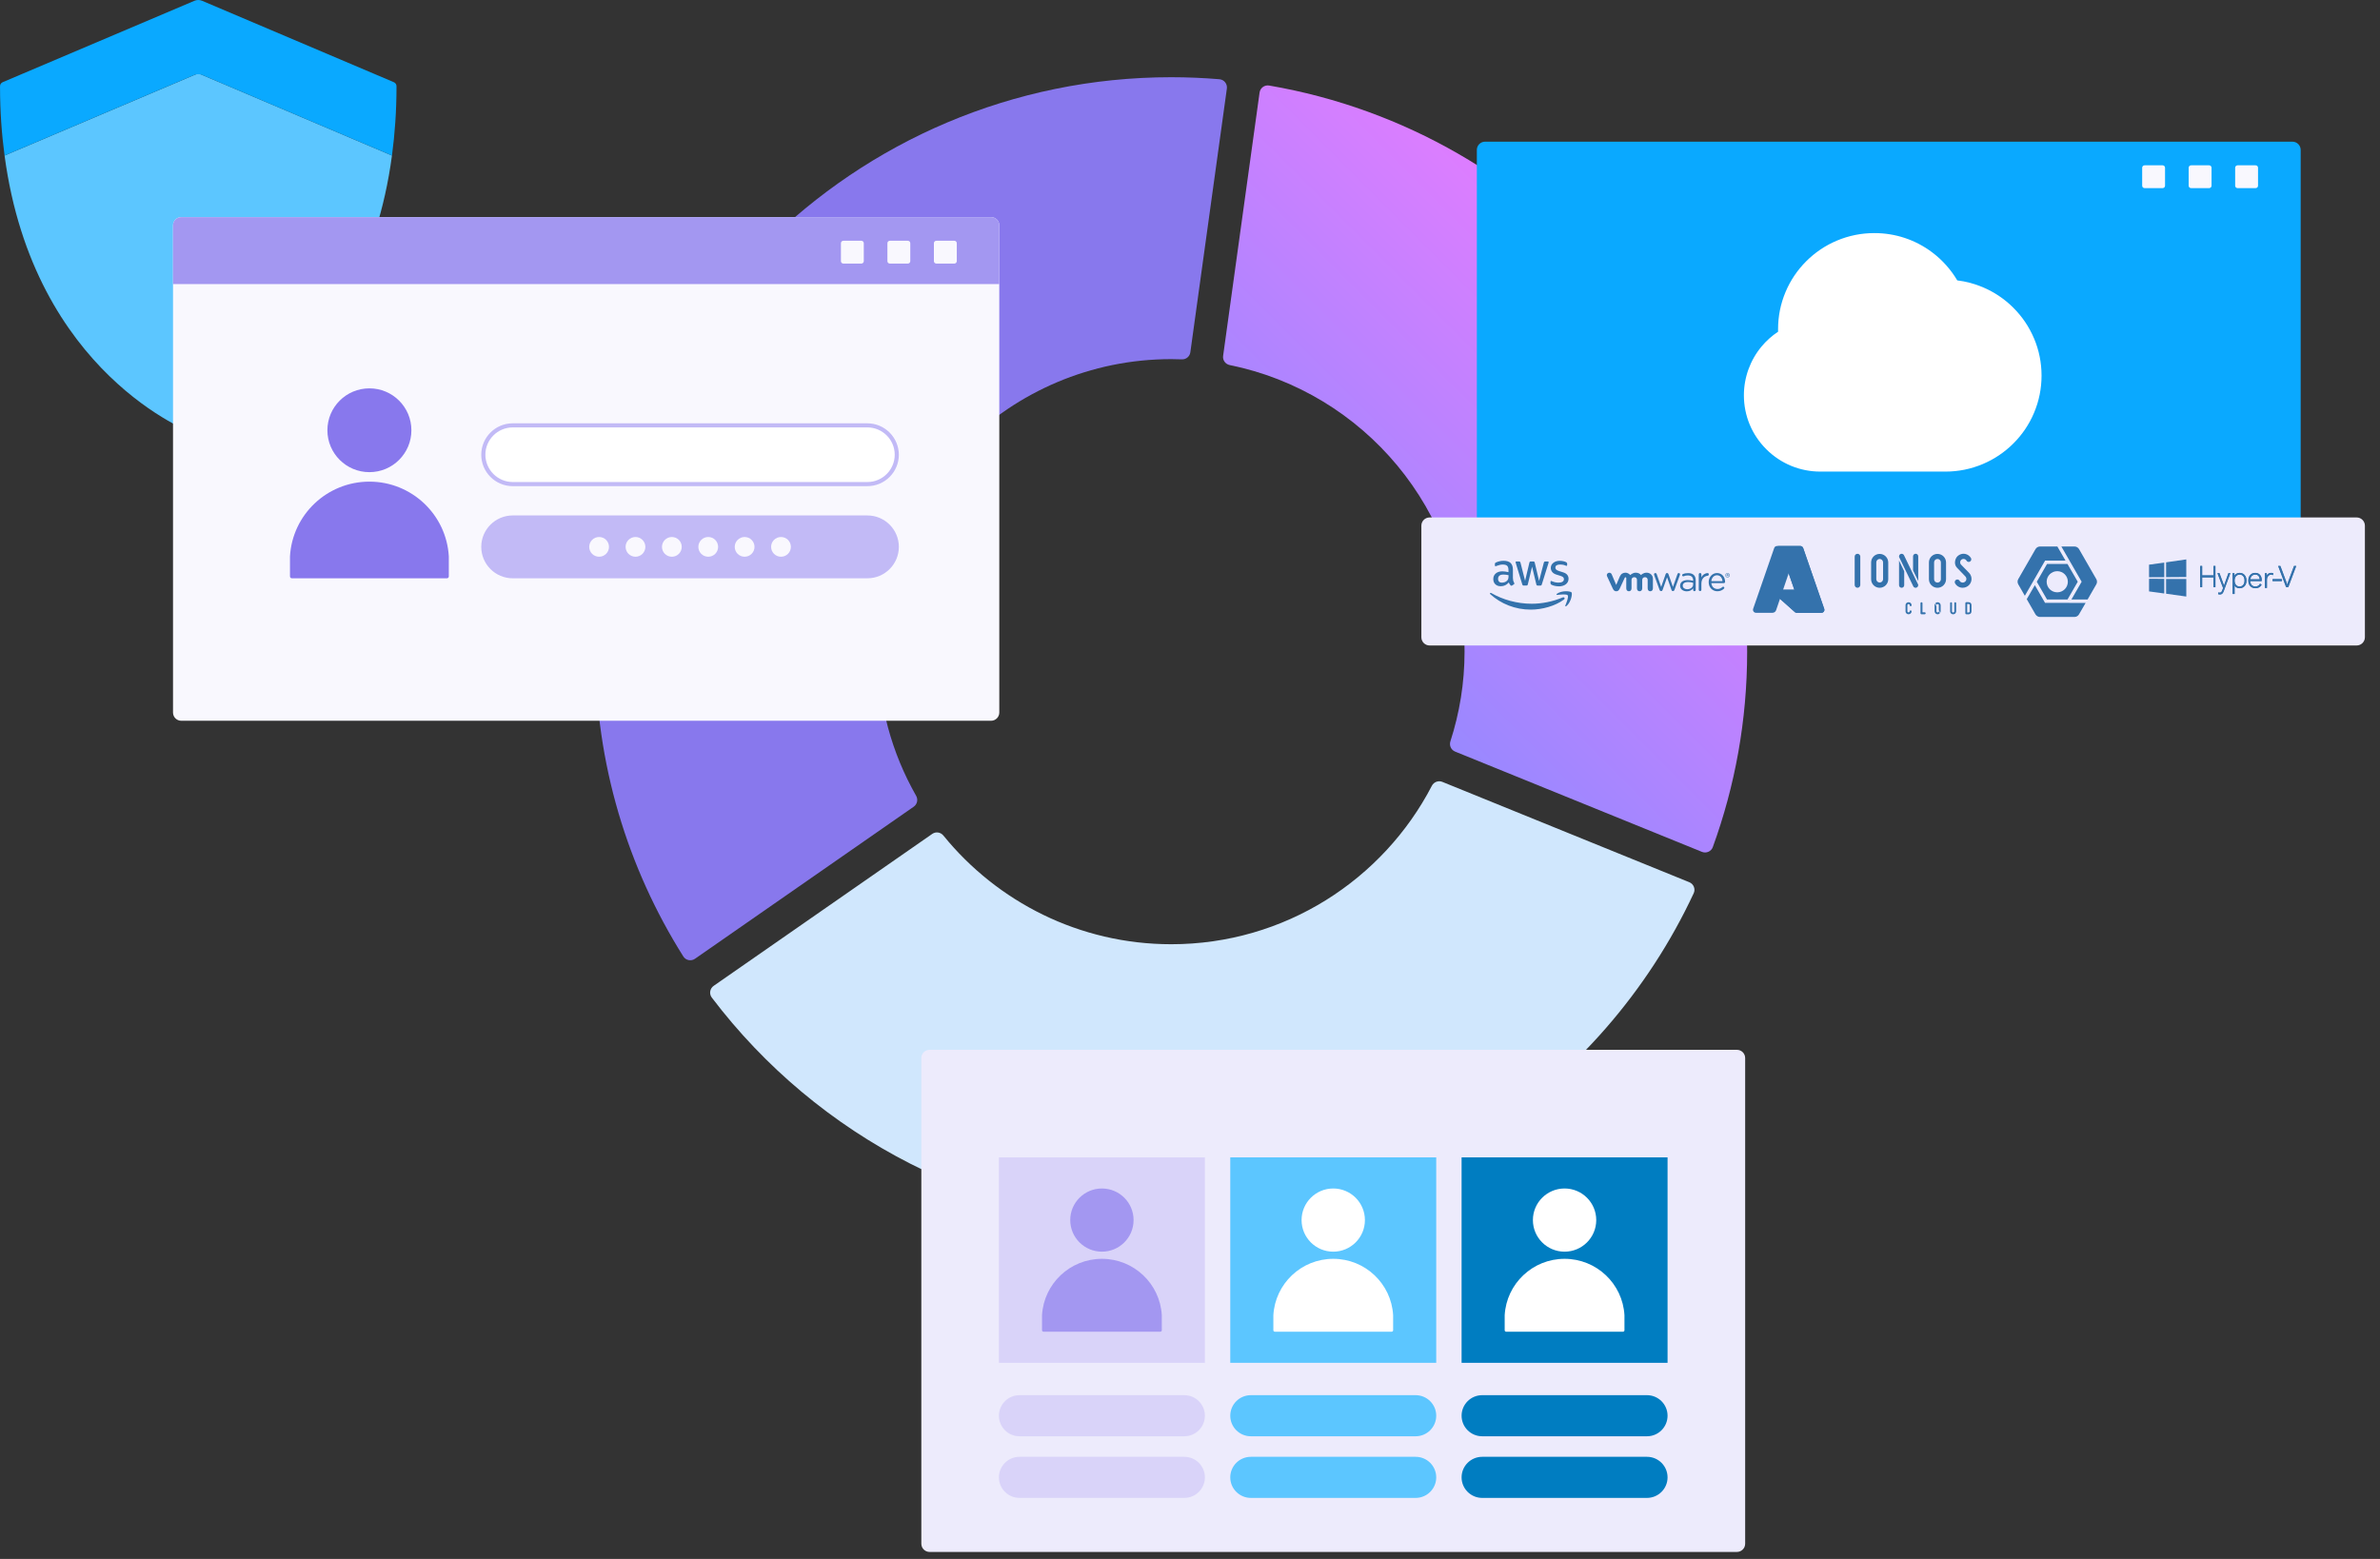 <?xml version="1.0" encoding="utf-8"?>
<svg xmlns="http://www.w3.org/2000/svg" fill="none" height="100%" overflow="visible" preserveAspectRatio="none" style="display: block;" viewBox="0 0 261 171" width="100%">
<rect x="0" y="0" width="261" height="171" fill="#333333" stroke="none"/>
<g id="Group 3169">
<g id="image 58">
</g>
<g clip-path="url(#clip0_0_1166)" id="Layer_1">
<path d="M0.501 17.062C3.704 40.998 21.022 47.479 21.327 47.569C21.601 47.651 21.886 47.659 22.147 47.569C22.397 47.484 39.782 40.998 42.984 17.062L21.743 8.041L0.501 17.062Z" fill="#5CC6FF" id="Vector"/>
<path d="M43.482 9.511C43.506 9.301 43.388 9.1 43.193 9.017L22.158 0.084C21.893 -0.028 21.592 -0.028 21.327 0.084L0.292 9.017C0.097 9.1 -0.02 9.301 0.003 9.511C0.003 9.512 0.003 9.513 0.003 9.514C0.003 12.159 0.181 14.673 0.501 17.062L21.327 8.218C21.592 8.105 21.893 8.105 22.158 8.218L42.984 17.062C43.304 14.673 43.482 12.159 43.482 9.514C43.482 9.513 43.482 9.512 43.482 9.511Z" fill="#0AA9FF" id="Vector_2"/>
<path d="M134.132 39.036C134.066 39.512 134.386 39.948 134.858 40.044C149.529 43.018 160.608 55.98 160.608 71.483C160.608 74.914 160.06 78.217 159.056 81.318C158.909 81.771 159.129 82.261 159.571 82.441L186.641 93.441C187.115 93.633 187.659 93.398 187.833 92.918C190.268 86.224 191.6 79.006 191.6 71.483C191.6 40.386 168.907 14.481 139.176 9.382C138.674 9.296 138.2 9.648 138.13 10.152L134.132 39.036Z" fill="url(#paint0_linear_0_1166)" id="Vector_3"/>
<path d="M158.169 85.763C157.733 85.586 157.24 85.776 157.024 86.193C151.669 96.507 140.869 103.573 128.446 103.573C118.365 103.573 109.357 98.916 103.456 91.651C103.156 91.281 102.625 91.198 102.234 91.47L78.265 108.137C77.845 108.429 77.748 109.014 78.056 109.421C89.596 124.641 107.888 134.496 128.446 134.496C153.788 134.496 175.688 119.525 185.737 97.983C185.955 97.517 185.732 96.964 185.255 96.77L158.169 85.763Z" fill="#D0E7FD" id="Vector_4"/>
<path d="M100.205 88.486C100.591 88.218 100.7 87.701 100.468 87.293C97.807 82.624 96.284 77.228 96.284 71.484C96.284 53.789 110.712 39.393 128.446 39.393C128.837 39.393 129.225 39.403 129.612 39.418C130.074 39.437 130.475 39.1 130.538 38.642L134.543 9.714C134.613 9.204 134.242 8.734 133.728 8.691C131.986 8.546 130.225 8.47 128.446 8.47C93.622 8.47 65.292 36.738 65.292 71.484C65.292 83.755 68.828 95.218 74.935 104.913C75.208 105.348 75.794 105.461 76.216 105.168L100.205 88.486Z" fill="#8878ED" id="Vector_5"/>
<path d="M251.398 15.541H162.86C162.361 15.541 161.957 15.944 161.957 16.442V69.719C161.957 70.216 162.361 70.62 162.86 70.62H251.398C251.897 70.62 252.301 70.216 252.301 69.719V16.442C252.301 15.944 251.897 15.541 251.398 15.541Z" fill="#0AA9FF" id="Vector_6"/>
<path d="M177.177 120.273C177.776 120.273 178.261 119.789 178.261 119.191C178.261 118.594 177.776 118.11 177.177 118.11C176.579 118.11 176.093 118.594 176.093 119.191C176.093 119.789 176.579 120.273 177.177 120.273Z" fill="white" id="Vector_7"/>
<path d="M181.514 120.273C182.112 120.273 182.598 119.789 182.598 119.191C182.598 118.594 182.112 118.11 181.514 118.11C180.915 118.11 180.43 118.594 180.43 119.191C180.43 119.789 180.915 120.273 181.514 120.273Z" fill="white" id="Vector_8"/>
<path d="M185.85 120.273C186.449 120.273 186.934 119.789 186.934 119.191C186.934 118.594 186.449 118.11 185.85 118.11C185.252 118.11 184.766 118.594 184.766 119.191C184.766 119.789 185.252 120.273 185.85 120.273Z" fill="white" id="Vector_9"/>
<path d="M223.052 37.105C222.52 35.85 221.762 34.725 220.793 33.759C219.825 32.793 218.698 32.035 217.441 31.503C216.541 31.124 215.604 30.873 214.641 30.755C213.938 29.569 213.002 28.517 211.895 27.684C210.054 26.298 207.857 25.567 205.548 25.567C204.124 25.567 202.741 25.846 201.436 26.396C200.178 26.927 199.049 27.687 198.081 28.653C197.114 29.618 196.351 30.747 195.821 32.001C195.27 33.302 194.99 34.682 194.99 36.103C194.99 36.198 194.99 36.292 194.993 36.385C194.312 36.835 193.697 37.384 193.17 38.019C191.927 39.515 191.242 41.411 191.242 43.358C191.242 45.594 192.114 47.696 193.699 49.277C195.283 50.858 197.39 51.729 199.63 51.729C199.723 51.729 199.803 51.727 199.867 51.724L213.335 51.729C214.759 51.729 216.141 51.451 217.443 50.9C218.7 50.369 219.827 49.61 220.795 48.644C221.763 47.679 222.524 46.552 223.054 45.298C223.605 43.999 223.884 42.62 223.884 41.201C223.884 39.781 223.605 38.402 223.054 37.103L223.052 37.105Z" fill="white" id="Vector_10"/>
<path d="M258.441 56.76H156.776C156.277 56.76 155.872 57.163 155.872 57.661V69.901C155.872 70.399 156.277 70.803 156.776 70.803H258.441C258.939 70.803 259.344 70.399 259.344 69.901V57.661C259.344 57.163 258.939 56.76 258.441 56.76Z" fill="#EDEBFC" id="Vector_11"/>
<path d="M165.924 63.458C165.924 63.568 165.937 63.659 165.956 63.724C165.982 63.789 166.009 63.861 166.052 63.94C166.067 63.964 166.072 63.987 166.072 64.007C166.072 64.037 166.054 64.067 166.014 64.097L165.826 64.222C165.798 64.24 165.773 64.25 165.748 64.25C165.718 64.25 165.687 64.235 165.657 64.208C165.615 64.162 165.58 64.115 165.549 64.067C165.519 64.017 165.489 63.959 165.456 63.892C165.223 64.165 164.931 64.303 164.579 64.303C164.328 64.303 164.129 64.23 163.981 64.087C163.835 63.944 163.76 63.754 163.76 63.515C163.76 63.262 163.85 63.056 164.031 62.901C164.215 62.745 164.456 62.668 164.762 62.668C164.863 62.668 164.969 62.678 165.079 62.693C165.19 62.708 165.303 62.731 165.424 62.758V62.54C165.424 62.314 165.376 62.156 165.283 62.063C165.188 61.971 165.027 61.925 164.795 61.925C164.69 61.925 164.584 61.938 164.473 61.963C164.363 61.988 164.255 62.023 164.152 62.063C164.104 62.083 164.069 62.096 164.046 62.101C164.026 62.106 164.011 62.111 163.999 62.111C163.956 62.111 163.936 62.081 163.936 62.018V61.873C163.936 61.825 163.941 61.79 163.956 61.767C163.971 61.745 163.999 61.725 164.039 61.705C164.145 61.652 164.27 61.607 164.416 61.572C164.561 61.534 164.717 61.514 164.881 61.514C165.235 61.514 165.497 61.594 165.662 61.755C165.826 61.915 165.911 62.161 165.911 62.487V63.453H165.916L165.924 63.458ZM164.71 63.909C164.808 63.909 164.911 63.892 165.016 63.856C165.124 63.822 165.22 63.756 165.3 63.666C165.348 63.608 165.383 63.545 165.401 63.475C165.418 63.405 165.431 63.318 165.431 63.217V63.092C165.346 63.072 165.252 63.054 165.157 63.042C165.062 63.029 164.969 63.024 164.876 63.024C164.675 63.024 164.529 63.061 164.431 63.145C164.333 63.224 164.285 63.337 164.285 63.488C164.285 63.629 164.32 63.731 164.396 63.804C164.469 63.879 164.572 63.914 164.71 63.914L164.71 63.909ZM167.11 64.233C167.057 64.233 167.02 64.222 166.997 64.203C166.972 64.185 166.952 64.142 166.934 64.088L166.233 61.783C166.215 61.722 166.205 61.684 166.205 61.662C166.205 61.615 166.231 61.587 166.278 61.587H166.57C166.628 61.587 166.665 61.597 166.686 61.617C166.71 61.634 166.728 61.677 166.746 61.732L167.248 63.706L167.714 61.732C167.729 61.672 167.746 61.634 167.771 61.617C167.796 61.599 167.836 61.587 167.892 61.587H168.131C168.189 61.587 168.226 61.597 168.251 61.617C168.276 61.634 168.296 61.677 168.309 61.732L168.782 63.728L169.299 61.732C169.317 61.672 169.337 61.634 169.36 61.617C169.385 61.599 169.422 61.587 169.475 61.587H169.755C169.802 61.587 169.829 61.612 169.829 61.662C169.829 61.677 169.827 61.692 169.825 61.71C169.822 61.727 169.815 61.752 169.805 61.785L169.086 64.09C169.068 64.15 169.048 64.187 169.023 64.205C168.998 64.222 168.96 64.235 168.91 64.235H168.653C168.596 64.235 168.558 64.225 168.533 64.205C168.508 64.185 168.488 64.145 168.475 64.085L168.013 62.161L167.552 64.08C167.537 64.14 167.52 64.178 167.495 64.2C167.47 64.22 167.429 64.23 167.374 64.23H167.118L167.11 64.233ZM170.948 64.313C170.792 64.313 170.636 64.295 170.488 64.26C170.34 64.225 170.222 64.185 170.144 64.14C170.096 64.113 170.063 64.082 170.051 64.057C170.038 64.03 170.033 63.999 170.033 63.975V63.822C170.033 63.759 170.058 63.728 170.101 63.728C170.118 63.728 170.136 63.731 170.154 63.739C170.171 63.744 170.199 63.756 170.229 63.769C170.33 63.814 170.44 63.849 170.559 63.874C170.679 63.899 170.795 63.909 170.913 63.909C171.102 63.909 171.247 63.877 171.35 63.811C171.451 63.746 171.506 63.651 171.506 63.528C171.506 63.446 171.478 63.375 171.426 63.32C171.373 63.262 171.27 63.212 171.124 63.164L170.692 63.031C170.473 62.964 170.312 62.861 170.214 62.728C170.116 62.598 170.066 62.45 170.066 62.297C170.066 62.171 170.094 62.061 170.146 61.966C170.199 61.87 170.272 61.788 170.363 61.722C170.453 61.655 170.553 61.602 170.674 61.567C170.795 61.532 170.918 61.517 171.051 61.517C171.116 61.517 171.184 61.519 171.253 61.53C171.32 61.539 171.383 61.55 171.446 61.562C171.506 61.577 171.561 61.592 171.616 61.61C171.669 61.627 171.712 61.645 171.743 61.662C171.785 61.687 171.815 61.71 171.833 61.737C171.85 61.763 171.86 61.795 171.86 61.835V61.976C171.86 62.038 171.835 62.071 171.793 62.071C171.767 62.071 171.73 62.059 171.679 62.036C171.509 61.958 171.317 61.921 171.107 61.921C170.935 61.921 170.802 61.948 170.709 62.003C170.616 62.059 170.568 62.146 170.568 62.269C170.568 62.352 170.599 62.425 170.659 62.479C170.719 62.537 170.83 62.593 170.988 62.643L171.413 62.776C171.629 62.843 171.783 62.939 171.875 63.061C171.969 63.184 172.014 63.325 172.014 63.478C172.014 63.606 171.986 63.721 171.936 63.824C171.883 63.924 171.81 64.015 171.717 64.088C171.624 64.163 171.514 64.215 171.385 64.255C171.252 64.298 171.111 64.318 170.958 64.318L170.948 64.313Z" fill="#3472AC" id="Vector_12"/>
<path clip-rule="evenodd" d="M171.513 65.761C170.531 66.486 169.103 66.869 167.874 66.869C166.152 66.869 164.604 66.235 163.433 65.179C163.34 65.097 163.423 64.984 163.534 65.049C164.8 65.781 166.364 66.225 167.979 66.225C169.07 66.225 170.267 65.999 171.37 65.533C171.533 65.458 171.674 65.641 171.513 65.758V65.761Z" fill="#3472AC" fill-rule="evenodd" id="Vector_13"/>
<path clip-rule="evenodd" d="M171.923 65.296C171.798 65.136 171.094 65.219 170.772 65.259C170.676 65.271 170.662 65.186 170.747 65.126C171.308 64.732 172.233 64.845 172.341 64.978C172.448 65.111 172.31 66.033 171.785 66.475C171.705 66.543 171.627 66.508 171.662 66.418C171.783 66.121 172.047 65.457 171.921 65.299L171.923 65.296Z" fill="#3472AC" fill-rule="evenodd" id="Vector_14"/>
<path d="M215.236 64.473C215.173 64.473 215.109 64.467 215.046 64.454C214.776 64.399 214.542 64.232 214.402 63.994L214.399 63.986C214.327 63.85 214.375 63.684 214.505 63.604C214.55 63.579 214.599 63.566 214.649 63.564C214.752 63.564 214.846 63.619 214.897 63.709C214.901 63.715 214.903 63.72 214.907 63.725L214.936 63.766L214.976 63.806C215.03 63.852 215.092 63.882 215.16 63.895C215.272 63.916 215.386 63.889 215.478 63.821C215.572 63.755 215.631 63.648 215.639 63.535C215.648 63.421 215.607 63.309 215.528 63.227C215.528 63.227 214.675 62.342 214.636 62.3C214.599 62.261 214.564 62.221 214.533 62.178C214.414 62.008 214.375 61.808 214.395 61.61C214.404 61.47 214.447 61.336 214.515 61.215C214.515 61.215 214.553 61.149 214.564 61.132C214.622 61.057 214.686 60.991 214.759 60.932C214.811 60.894 214.866 60.861 214.923 60.835C215.107 60.747 215.317 60.719 215.517 60.76C215.778 60.815 216.005 60.978 216.141 61.209C216.18 61.274 216.19 61.351 216.17 61.424C216.15 61.498 216.102 61.56 216.036 61.599C215.994 61.624 215.946 61.637 215.898 61.637C215.797 61.637 215.703 61.582 215.653 61.492C215.6 61.4 215.508 61.338 215.405 61.318C215.3 61.298 215.19 61.321 215.104 61.383C215.021 61.448 214.967 61.545 214.96 61.65C214.951 61.756 214.987 61.861 215.061 61.938L215.935 62.835C216.305 63.219 216.293 63.83 215.909 64.199C215.729 64.374 215.488 64.469 215.238 64.469" fill="#3472AC" id="Vector_15"/>
<path d="M212.473 64.474C211.954 64.474 211.535 64.053 211.533 63.535V61.681C211.54 61.164 211.967 60.751 212.486 60.758C212.994 60.766 213.402 61.175 213.411 61.681V63.535C213.411 64.053 212.99 64.471 212.473 64.474ZM212.473 61.311C212.267 61.311 212.101 61.478 212.101 61.681V63.536C212.1 63.739 212.261 63.904 212.466 63.906H212.473C212.679 63.906 212.845 63.739 212.845 63.536V61.681C212.841 61.478 212.677 61.314 212.473 61.311Z" fill="#3472AC" id="Vector_16"/>
<path d="M208.823 62.659V64.192C208.823 64.347 208.696 64.474 208.54 64.474C208.383 64.474 208.256 64.347 208.256 64.192V61.486L208.823 62.659ZM210.361 63.738V61.031C210.365 60.875 210.241 60.745 210.085 60.741C209.928 60.737 209.798 60.86 209.794 61.016V62.567L210.361 63.742V63.738ZM208.799 60.906V60.901C208.746 60.805 208.646 60.746 208.54 60.746C208.521 60.746 208.501 60.748 208.482 60.752C208.352 60.778 208.256 60.893 208.258 61.027V61.092L209.818 64.316C209.868 64.41 209.963 64.469 210.07 64.472C210.092 64.472 210.114 64.471 210.135 64.465C210.265 64.437 210.357 64.324 210.355 64.19V64.129L208.799 60.906Z" fill="#3472AC" id="Vector_17"/>
<path d="M206.134 64.474C205.614 64.474 205.195 64.053 205.194 63.535V61.681C205.201 61.164 205.627 60.751 206.146 60.758C206.654 60.766 207.062 61.175 207.072 61.681V63.535C207.072 64.053 206.65 64.471 206.134 64.474ZM206.134 61.311C205.928 61.311 205.762 61.478 205.762 61.681V63.536C205.767 63.741 205.937 63.903 206.143 63.897C206.341 63.892 206.501 63.734 206.505 63.536V61.681C206.501 61.478 206.338 61.314 206.134 61.311Z" fill="#3472AC" id="Vector_18"/>
<path d="M203.7 64.471C203.531 64.471 203.393 64.335 203.391 64.166V61.05C203.391 60.881 203.531 60.745 203.7 60.745C203.84 60.745 203.961 60.837 203.996 60.973C203.998 60.98 204 60.988 204.002 60.995V61.008C204.007 61.024 204.007 61.041 204.007 61.057V64.161C204.009 64.329 203.873 64.469 203.704 64.473H203.696" fill="#3472AC" id="Vector_19"/>
<path d="M209.301 67.378C209.138 67.378 208.97 67.268 208.97 67.053V66.393C208.97 66.173 209.138 66.059 209.301 66.059C209.465 66.059 209.632 66.174 209.632 66.393C209.632 66.449 209.586 66.496 209.529 66.496C209.472 66.496 209.426 66.449 209.426 66.393C209.43 66.323 209.375 66.264 209.305 66.261C209.235 66.257 209.176 66.312 209.172 66.382V67.053C209.172 67.168 209.277 67.173 209.297 67.173C209.31 67.173 209.424 67.169 209.424 67.057C209.424 67 209.47 66.954 209.527 66.954C209.584 66.954 209.63 67 209.63 67.057C209.63 67.264 209.459 67.378 209.297 67.378L209.301 67.378Z" fill="#3472AC" id="Vector_20"/>
<path d="M214.189 67.382C214.027 67.382 213.861 67.267 213.861 67.046V66.156C213.861 66.101 213.906 66.057 213.961 66.057C214.016 66.057 214.06 66.101 214.06 66.156V67.046C214.06 67.149 214.13 67.184 214.191 67.184C214.223 67.184 214.257 67.173 214.281 67.151C214.31 67.121 214.325 67.081 214.321 67.041V66.156C214.321 66.101 214.365 66.057 214.421 66.057C214.476 66.057 214.52 66.101 214.52 66.156V67.041C214.524 67.136 214.487 67.228 214.419 67.294C214.358 67.351 214.277 67.382 214.193 67.38L214.189 67.382Z" fill="#3472AC" id="Vector_21"/>
<path d="M215.866 67.385L215.625 67.381C215.572 67.381 215.528 67.337 215.528 67.282V66.153C215.528 66.099 215.572 66.054 215.625 66.054H215.864C216.074 66.054 216.201 66.175 216.201 66.378V67.056C216.201 67.258 216.072 67.383 215.866 67.383V67.385ZM215.725 67.186H215.866C215.966 67.186 216.004 67.152 216.004 67.058V66.379C216.004 66.302 215.982 66.253 215.866 66.253H215.725V67.186Z" fill="#3472AC" id="Vector_22"/>
<path d="M210.718 67.38C210.657 67.38 210.609 67.332 210.609 67.272V66.167C210.609 66.106 210.659 66.059 210.72 66.059C210.77 66.059 210.812 66.092 210.825 66.139V67.162H211.06C211.121 67.16 211.172 67.206 211.174 67.266C211.176 67.327 211.13 67.378 211.069 67.38H210.716L210.718 67.38Z" fill="#3472AC" id="Vector_23"/>
<path d="M212.489 67.38C212.305 67.38 212.156 67.231 212.156 67.047V66.391C212.156 66.324 212.175 66.262 212.211 66.207L212.357 66.508V67.047C212.357 67.119 212.414 67.178 212.485 67.18H212.487C212.557 67.18 212.614 67.125 212.62 67.055L212.728 67.277C212.666 67.343 212.579 67.38 212.487 67.38M212.489 66.258C212.419 66.258 212.362 66.311 212.357 66.381L212.248 66.159C212.377 66.027 212.589 66.025 212.719 66.154C212.784 66.216 212.82 66.302 212.82 66.391V67.046C212.82 67.11 212.802 67.174 212.765 67.228L212.618 66.924V66.389C212.618 66.317 212.559 66.258 212.486 66.257" fill="#3472AC" id="Vector_24"/>
<path d="M197.423 59.891H194.876C194.734 59.891 194.609 59.98 194.565 60.113L192.257 66.78C192.185 66.992 192.344 67.218 192.572 67.218H194.373C194.555 67.218 194.716 67.101 194.774 66.933L196.152 62.89L196.774 64.689H194.534C194.375 64.689 194.298 64.886 194.417 64.993L196.837 67.147C196.89 67.193 196.959 67.22 197.029 67.22H199.744C199.968 67.22 200.126 67 200.053 66.79L197.745 60.122C197.698 59.986 197.569 59.893 197.425 59.893L197.423 59.891Z" fill="#3472AC" id="Vector_25"/>
<path d="M196.774 64.686H194.534C194.375 64.686 194.298 64.883 194.417 64.99L196.837 67.145C196.889 67.191 196.96 67.217 197.029 67.217H199.744L196.776 64.686H196.774Z" fill="#3472AC" id="Vector_26"/>
<path d="M197.423 59.891H194.876C195.013 59.891 195.139 59.978 195.183 60.109L197.503 66.772C197.572 66.975 197.43 67.187 197.219 67.201C197.096 67.208 197.001 67.216 197.029 67.216H199.743C199.968 67.216 200.125 66.996 200.051 66.785L197.745 60.118C197.697 59.982 197.569 59.888 197.425 59.888L197.423 59.891Z" fill="#3472AC" id="Vector_27"/>
<path clip-rule="evenodd" d="M251.562 62.082L250.901 63.854L250.81 64.127L250.718 63.854L250.057 62.082H249.822L250.694 64.403H250.928L251.797 62.082H251.562Z" fill="#3472AC" fill-rule="evenodd" id="Vector_28"/>
<path d="M250.228 63.527H249.206V63.738H250.228V63.527Z" fill="#3472AC" id="Vector_29"/>
<path clip-rule="evenodd" d="M249.243 63.096L249.291 62.907L249.279 62.898C249.255 62.876 249.223 62.86 249.186 62.851C249.15 62.842 249.11 62.837 249.066 62.837C248.937 62.837 248.825 62.871 248.732 62.94C248.666 62.988 248.613 63.047 248.573 63.119L248.559 62.869H248.377V64.491H248.586V63.586C248.586 63.476 248.607 63.38 248.65 63.298C248.692 63.214 248.747 63.149 248.815 63.103C248.883 63.056 248.953 63.033 249.028 63.033C249.082 63.033 249.12 63.037 249.144 63.044C249.169 63.052 249.192 63.063 249.213 63.075L249.243 63.095L249.243 63.096ZM248.584 63.154C248.58 63.161 248.577 63.168 248.574 63.175C248.575 63.174 248.575 63.172 248.576 63.17C248.579 63.164 248.582 63.16 248.584 63.154Z" fill="#3472AC" fill-rule="evenodd" id="Vector_30"/>
<path clip-rule="evenodd" d="M247.686 62.936C247.58 62.871 247.453 62.838 247.306 62.838C247.159 62.838 247.031 62.872 246.916 62.939C246.803 63.007 246.712 63.104 246.644 63.232C246.579 63.358 246.547 63.508 246.547 63.681C246.547 63.854 246.579 64.005 246.644 64.133V64.134C246.712 64.259 246.805 64.356 246.923 64.423C247.04 64.491 247.175 64.524 247.324 64.524C247.426 64.524 247.519 64.509 247.605 64.479C247.69 64.448 247.765 64.406 247.831 64.352C247.897 64.295 247.949 64.227 247.989 64.149L248 64.127L247.829 64.03L247.816 64.053C247.77 64.141 247.705 64.21 247.62 64.26C247.539 64.31 247.439 64.335 247.321 64.335C247.202 64.335 247.107 64.31 247.021 64.26C246.937 64.209 246.871 64.134 246.822 64.036C246.783 63.951 246.759 63.852 246.754 63.739H248.004L248.007 63.717C248.009 63.702 248.01 63.686 248.01 63.668C248.012 63.649 248.014 63.63 248.014 63.61C248.014 63.46 247.985 63.328 247.929 63.212C247.872 63.095 247.79 63.003 247.685 62.937L247.686 62.936ZM247.016 63.105C247.098 63.054 247.193 63.027 247.303 63.027C247.461 63.027 247.581 63.078 247.669 63.178C247.75 63.27 247.796 63.392 247.806 63.545H246.761C246.772 63.463 246.793 63.39 246.823 63.327C246.869 63.228 246.934 63.154 247.016 63.105ZM247.809 63.394C247.81 63.401 247.812 63.41 247.814 63.418C247.812 63.41 247.811 63.402 247.809 63.394ZM246.779 63.996C246.781 64 246.783 64.004 246.784 64.009C246.782 64.005 246.781 64 246.779 63.996ZM246.77 63.969C246.768 63.965 246.767 63.96 246.765 63.955C246.766 63.96 246.768 63.965 246.77 63.969Z" fill="#3472AC" fill-rule="evenodd" id="Vector_31"/>
<path clip-rule="evenodd" d="M245.98 62.94C245.869 62.872 245.742 62.838 245.603 62.838C245.501 62.838 245.406 62.857 245.318 62.894C245.231 62.931 245.156 62.985 245.094 63.054C245.07 63.083 245.049 63.113 245.03 63.146L245.022 62.87H244.829V65.153H245.039V64.231C245.081 64.299 245.136 64.357 245.203 64.406C245.315 64.485 245.447 64.524 245.597 64.524C245.739 64.524 245.866 64.49 245.977 64.422C246.091 64.355 246.181 64.258 246.246 64.133C246.312 64.005 246.344 63.854 246.344 63.681C246.344 63.508 246.312 63.355 246.246 63.23C246.181 63.104 246.092 63.007 245.98 62.94ZM246.134 63.681C246.134 63.887 246.083 64.045 245.982 64.161C245.884 64.276 245.751 64.335 245.579 64.335C245.473 64.335 245.38 64.308 245.299 64.257C245.218 64.203 245.155 64.127 245.109 64.028C245.062 63.93 245.038 63.815 245.038 63.681C245.038 63.548 245.062 63.431 245.108 63.334C245.157 63.235 245.222 63.16 245.302 63.108C245.383 63.055 245.477 63.028 245.585 63.028C245.755 63.028 245.888 63.086 245.986 63.201C246.084 63.316 246.134 63.476 246.134 63.681ZM245.031 63.196C245.033 63.193 245.035 63.189 245.037 63.185C245.03 63.199 245.024 63.213 245.017 63.227C245.022 63.216 245.026 63.206 245.031 63.196ZM245.007 63.25C245.008 63.249 245.009 63.247 245.009 63.246C245.008 63.248 245.008 63.25 245.007 63.252L244.997 62.895L245.007 63.25ZM245.036 64.174C245.042 64.185 245.048 64.197 245.054 64.207C245.049 64.198 245.043 64.189 245.038 64.18C245.037 64.178 245.037 64.176 245.036 64.174ZM245.113 64.289C245.122 64.3 245.131 64.31 245.142 64.32C245.132 64.31 245.123 64.3 245.113 64.289Z" fill="#3472AC" fill-rule="evenodd" id="Vector_32"/>
<path clip-rule="evenodd" d="M243.935 64.085L243.879 64.251L243.828 64.1L243.38 62.869H243.164L243.634 64.111L243.784 64.498L243.692 64.744C243.65 64.859 243.607 64.93 243.564 64.964C243.52 65.001 243.469 65.008 243.412 65.008C243.373 65.008 243.294 65.004 243.249 64.987C243.247 64.987 243.25 65.182 243.25 65.182C243.25 65.182 243.355 65.201 243.415 65.201C243.483 65.201 243.546 65.199 243.6 65.172C243.654 65.147 243.702 65.103 243.744 65.043C243.787 64.982 243.826 64.902 243.86 64.802L244.573 62.869H244.366L243.935 64.085ZM243.262 65.008C243.26 65.007 243.257 65.004 243.254 65.004C243.257 65.005 243.259 65.006 243.262 65.008Z" fill="#3472AC" fill-rule="evenodd" id="Vector_33"/>
<path clip-rule="evenodd" d="M242.727 63.115H241.482V62.082H241.272V64.403H241.482V63.332H242.727V64.403H242.938V62.082H242.727V63.115Z" fill="#3472AC" fill-rule="evenodd" id="Vector_34"/>
<path clip-rule="evenodd" d="M251.588 62.082L250.927 63.854L250.836 64.127L250.744 63.854L250.083 62.082H249.848L250.72 64.403H250.954L251.823 62.082H251.588Z" fill="#3472AC" fill-rule="evenodd" id="Vector_35"/>
<path d="M250.255 63.527H249.233V63.738H250.255V63.527Z" fill="#3472AC" id="Vector_36"/>
<path clip-rule="evenodd" d="M249.269 63.096L249.316 62.907L249.305 62.898C249.28 62.876 249.248 62.86 249.212 62.851C249.175 62.842 249.135 62.837 249.091 62.837C248.962 62.837 248.85 62.871 248.757 62.94C248.692 62.988 248.639 63.047 248.599 63.119L248.584 62.869H248.402V64.491H248.612V63.586C248.612 63.476 248.633 63.38 248.675 63.298C248.717 63.214 248.773 63.149 248.84 63.103C248.908 63.056 248.979 63.033 249.053 63.033C249.108 63.033 249.145 63.037 249.169 63.044C249.195 63.052 249.217 63.063 249.239 63.075L249.268 63.095L249.269 63.096ZM248.609 63.154C248.606 63.161 248.603 63.168 248.599 63.175C248.601 63.174 248.601 63.172 248.602 63.17C248.604 63.164 248.607 63.16 248.609 63.154Z" fill="#3472AC" fill-rule="evenodd" id="Vector_37"/>
<path clip-rule="evenodd" d="M247.712 62.936C247.606 62.871 247.479 62.838 247.332 62.838C247.184 62.838 247.056 62.872 246.942 62.939C246.829 63.007 246.738 63.104 246.67 63.232C246.605 63.358 246.573 63.508 246.573 63.681C246.573 63.854 246.605 64.005 246.67 64.133V64.134C246.738 64.259 246.831 64.356 246.949 64.423C247.066 64.491 247.201 64.524 247.35 64.524C247.452 64.524 247.545 64.509 247.631 64.479C247.716 64.448 247.791 64.406 247.857 64.352C247.922 64.295 247.975 64.227 248.015 64.149L248.025 64.127L247.855 64.03L247.842 64.053C247.796 64.141 247.731 64.21 247.646 64.26C247.565 64.31 247.465 64.335 247.347 64.335C247.228 64.335 247.133 64.31 247.047 64.26C246.963 64.209 246.896 64.134 246.848 64.036C246.809 63.951 246.785 63.852 246.78 63.739H248.03L248.033 63.717C248.035 63.702 248.036 63.686 248.036 63.668C248.038 63.649 248.039 63.63 248.039 63.61C248.039 63.46 248.011 63.328 247.955 63.212C247.898 63.095 247.816 63.003 247.711 62.937L247.712 62.936ZM247.042 63.105C247.123 63.054 247.219 63.027 247.328 63.027C247.487 63.027 247.607 63.078 247.694 63.178C247.776 63.27 247.822 63.392 247.832 63.545H246.787C246.798 63.463 246.818 63.39 246.849 63.327C246.896 63.228 246.96 63.154 247.042 63.105ZM246.805 63.996C246.807 64 246.809 64.004 246.81 64.009C246.808 64.005 246.807 64 246.805 63.996Z" fill="#3472AC" fill-rule="evenodd" id="Vector_38"/>
<path clip-rule="evenodd" d="M246.006 62.94C245.895 62.872 245.769 62.838 245.63 62.838C245.527 62.838 245.432 62.857 245.344 62.894C245.257 62.931 245.182 62.985 245.12 63.054C245.096 63.083 245.075 63.113 245.056 63.146L245.048 62.87H244.855V65.153H245.065V64.231C245.107 64.299 245.162 64.357 245.229 64.406C245.341 64.485 245.473 64.524 245.623 64.524C245.765 64.524 245.892 64.49 246.003 64.422C246.118 64.355 246.207 64.258 246.272 64.133C246.338 64.005 246.37 63.854 246.37 63.681C246.37 63.508 246.338 63.355 246.272 63.23C246.207 63.104 246.119 63.007 246.006 62.94ZM246.161 63.681C246.161 63.887 246.109 64.045 246.008 64.161C245.911 64.276 245.777 64.335 245.604 64.335C245.5 64.335 245.407 64.308 245.325 64.257C245.245 64.203 245.181 64.127 245.135 64.028C245.088 63.93 245.065 63.815 245.065 63.681C245.065 63.548 245.088 63.431 245.135 63.334C245.183 63.235 245.248 63.16 245.328 63.108C245.41 63.055 245.504 63.028 245.611 63.028C245.782 63.028 245.914 63.086 246.011 63.201C246.11 63.316 246.161 63.476 246.161 63.681ZM245.057 63.196C245.059 63.193 245.061 63.189 245.063 63.185C245.056 63.199 245.05 63.213 245.044 63.227C245.048 63.216 245.052 63.206 245.057 63.196ZM245.033 63.25C245.034 63.249 245.034 63.247 245.035 63.246C245.034 63.248 245.034 63.25 245.033 63.252L245.023 62.895L245.033 63.25ZM245.061 64.174C245.068 64.185 245.074 64.197 245.08 64.207C245.074 64.198 245.07 64.189 245.065 64.18C245.063 64.178 245.063 64.176 245.061 64.174Z" fill="#3472AC" fill-rule="evenodd" id="Vector_39"/>
<path clip-rule="evenodd" d="M243.961 64.085L243.905 64.251L243.855 64.1L243.406 62.869H243.19L243.66 64.111L243.809 64.498L243.718 64.744C243.676 64.859 243.632 64.93 243.59 64.964C243.546 65.001 243.495 65.008 243.438 65.008C243.399 65.008 243.32 65.004 243.275 64.987C243.273 64.987 243.276 65.182 243.276 65.182C243.276 65.182 243.381 65.201 243.441 65.201C243.509 65.201 243.572 65.199 243.626 65.172C243.68 65.147 243.728 65.103 243.77 65.043C243.813 64.982 243.851 64.902 243.886 64.802L244.599 62.869H244.392L243.961 64.085ZM243.288 65.008C243.286 65.007 243.283 65.004 243.28 65.004C243.283 65.005 243.285 65.006 243.288 65.008Z" fill="#3472AC" fill-rule="evenodd" id="Vector_40"/>
<path clip-rule="evenodd" d="M242.753 63.115H241.508V62.082H241.297V64.403H241.508V63.332H242.753V64.403H242.963V62.082H242.753V63.115Z" fill="#3472AC" fill-rule="evenodd" id="Vector_41"/>
<path d="M237.543 61.681C238.28 61.569 239.018 61.463 239.756 61.361C239.757 62.005 239.756 62.648 239.757 63.292C239.02 63.295 238.282 63.306 237.544 63.308C237.543 62.766 237.543 62.223 237.543 61.681Z" fill="#3472AC" id="Vector_42"/>
<path d="M235.673 61.94C236.227 61.855 236.785 61.781 237.342 61.712C237.342 62.246 237.342 62.779 237.343 63.313C236.786 63.312 236.229 63.321 235.673 63.32V61.94Z" fill="#3472AC" id="Vector_43"/>
<path d="M235.673 63.489C236.229 63.487 236.785 63.496 237.341 63.495C237.341 64.03 237.342 64.566 237.342 65.1C236.786 65.019 236.229 64.947 235.673 64.872V63.489Z" fill="#3472AC" id="Vector_44"/>
<path d="M237.541 63.509H239.757C239.757 64.151 239.757 64.793 239.757 65.435C239.02 65.325 238.282 65.224 237.544 65.124C237.543 64.586 237.541 64.048 237.541 63.509Z" fill="#3472AC" id="Vector_45"/>
<path d="M181.994 64.707L181.403 63.076C181.395 63.053 181.385 63.025 181.385 62.996C181.385 62.927 181.445 62.858 181.532 62.858C181.607 62.858 181.657 62.906 181.68 62.976L182.17 64.382L182.662 62.973C182.685 62.906 182.729 62.858 182.804 62.858H182.82C182.9 62.858 182.947 62.906 182.97 62.973L183.46 64.382L183.957 62.97C183.975 62.911 184.017 62.858 184.097 62.858C184.18 62.858 184.239 62.922 184.239 62.991C184.239 63.017 184.229 63.047 184.221 63.071L183.628 64.706C183.597 64.791 183.537 64.837 183.47 64.837H183.46C183.385 64.837 183.328 64.793 183.301 64.706L182.817 63.32L182.328 64.706C182.302 64.791 182.245 64.837 182.17 64.837H182.162C182.084 64.834 182.022 64.791 181.994 64.707Z" fill="#3472AC" id="Vector_46"/>
<path d="M186.293 63.001C186.293 62.922 186.358 62.855 186.436 62.855C186.518 62.855 186.583 62.919 186.583 63.001V63.333C186.726 63.012 187.045 62.86 187.254 62.86C187.342 62.86 187.396 62.925 187.396 63.007C187.396 63.086 187.345 63.14 187.267 63.154C186.892 63.197 186.581 63.48 186.581 64.035V64.691C186.581 64.77 186.521 64.837 186.438 64.837C186.355 64.837 186.291 64.773 186.291 64.691L186.293 63.001Z" fill="#3472AC" id="Vector_47"/>
<path d="M188.332 64.855C187.808 64.855 187.381 64.452 187.381 63.86V63.852C187.381 63.302 187.769 62.858 188.295 62.858C188.86 62.858 189.181 63.32 189.181 63.827C189.181 63.904 189.119 63.961 189.049 63.961H187.671C187.712 64.375 188.002 64.609 188.342 64.609C188.578 64.609 188.751 64.516 188.891 64.387C188.915 64.369 188.94 64.354 188.971 64.354C189.041 64.354 189.096 64.411 189.096 64.477C189.096 64.511 189.08 64.544 189.052 64.57C188.87 64.742 188.658 64.855 188.332 64.855ZM188.896 63.749C188.868 63.403 188.668 63.099 188.288 63.099C187.956 63.099 187.705 63.377 187.669 63.749H188.896Z" fill="#3472AC" id="Vector_48"/>
<path d="M184.246 64.259V64.251C184.246 63.845 184.583 63.629 185.075 63.629C185.324 63.629 185.5 63.662 185.674 63.711V63.645C185.674 63.297 185.459 63.12 185.096 63.12C184.902 63.12 184.788 63.146 184.645 63.208C184.627 63.215 184.609 63.218 184.594 63.218C184.526 63.218 184.467 63.161 184.467 63.094C184.467 63.035 184.492 62.999 184.547 62.976C184.739 62.894 184.881 62.866 185.13 62.866C185.405 62.866 185.614 62.935 185.757 63.079C185.889 63.21 185.956 63.395 185.956 63.642V64.707C185.956 64.789 185.896 64.848 185.816 64.848C185.733 64.848 185.679 64.789 185.679 64.714V64.532C185.544 64.707 185.319 64.863 184.977 64.863C184.612 64.861 184.246 64.655 184.246 64.259ZM185.676 64.11V63.925C185.534 63.884 185.342 63.843 185.106 63.843C184.744 63.843 184.539 63.999 184.539 64.241V64.249C184.539 64.49 184.765 64.632 185.027 64.632C185.384 64.632 185.676 64.416 185.676 64.11Z" fill="#3472AC" id="Vector_49"/>
<path d="M176.74 62.983C176.675 62.844 176.52 62.782 176.372 62.846C176.224 62.91 176.17 63.073 176.238 63.211L176.854 64.541C176.95 64.749 177.054 64.857 177.245 64.857C177.45 64.857 177.54 64.739 177.637 64.541C177.637 64.541 178.173 63.379 178.181 63.365C178.186 63.353 178.203 63.317 178.258 63.317C178.305 63.317 178.343 63.353 178.343 63.402V64.538C178.343 64.713 178.442 64.857 178.629 64.857C178.817 64.857 178.919 64.713 178.919 64.538V63.608C178.919 63.427 179.048 63.312 179.224 63.312C179.401 63.312 179.517 63.433 179.517 63.608V64.538C179.517 64.713 179.616 64.857 179.802 64.857C179.991 64.857 180.092 64.713 180.092 64.538V63.608C180.092 63.427 180.221 63.312 180.397 63.312C180.574 63.312 180.69 63.433 180.69 63.608V64.538C180.69 64.713 180.789 64.857 180.975 64.857C181.164 64.857 181.265 64.713 181.265 64.538V63.479C181.265 63.091 180.949 62.818 180.571 62.818C180.193 62.818 179.955 63.078 179.955 63.078C179.828 62.916 179.654 62.818 179.362 62.818C179.051 62.818 178.778 63.078 178.778 63.078C178.652 62.916 178.437 62.818 178.261 62.818C177.986 62.818 177.768 62.939 177.634 63.24L177.24 64.16L176.74 62.983Z" fill="#3472AC" id="Vector_50"/>
<path d="M189.205 63.101C189.205 62.97 189.311 62.859 189.445 62.859C189.581 62.859 189.687 62.967 189.687 63.099C189.687 63.23 189.58 63.338 189.445 63.338C189.308 63.338 189.205 63.23 189.205 63.101ZM189.638 63.099C189.638 62.991 189.554 62.903 189.443 62.903C189.334 62.903 189.248 62.993 189.248 63.099C189.248 63.204 189.331 63.294 189.443 63.294C189.554 63.294 189.638 63.204 189.638 63.099Z" fill="#3472AC" id="Vector_51"/>
<path d="M189.355 63.002C189.355 62.986 189.365 62.976 189.381 62.976H189.461C189.493 62.976 189.515 62.984 189.529 63C189.541 63.012 189.549 63.03 189.549 63.05C189.549 63.087 189.531 63.11 189.502 63.12L189.539 63.164C189.544 63.169 189.547 63.177 189.547 63.184C189.547 63.198 189.534 63.208 189.523 63.208C189.513 63.208 189.505 63.203 189.497 63.195L189.448 63.133H189.407V63.184C189.407 63.2 189.396 63.211 189.381 63.211C189.365 63.211 189.354 63.2 189.354 63.184L189.355 63.002ZM189.459 63.089C189.484 63.089 189.497 63.077 189.497 63.056C189.497 63.036 189.482 63.023 189.459 63.023H189.407V63.089L189.459 63.089Z" fill="#3472AC" id="Vector_52"/>
<path d="M226.732 65.759L227.854 63.812L227.453 63.115L226.726 61.861H224.487L223.362 63.814L224.483 65.759L226.732 65.759ZM225.607 62.653C226.249 62.653 226.768 63.17 226.768 63.812C226.768 64.455 226.25 64.972 225.607 64.972C224.963 64.972 224.444 64.455 224.444 63.812C224.444 63.17 224.963 62.653 225.607 62.653Z" fill="#3472AC" id="Vector_53"/>
<path d="M229.953 63.699C229.946 63.662 229.935 63.626 229.921 63.591C229.911 63.567 229.9 63.544 229.888 63.522L227.999 60.239C227.986 60.216 227.972 60.195 227.956 60.175C227.901 60.104 227.831 60.046 227.753 60.007C227.719 59.99 227.684 59.976 227.647 59.967C227.635 59.963 227.623 59.96 227.611 59.958C227.574 59.95 227.535 59.946 227.497 59.946H226.058L226.946 61.49V61.492L227.898 63.144L228.282 63.809V63.811L227.16 65.757H228.935L229.888 64.099C229.913 64.054 229.932 64.007 229.945 63.958C229.948 63.946 229.95 63.934 229.953 63.922C229.96 63.885 229.964 63.847 229.964 63.81C229.964 63.772 229.96 63.735 229.953 63.698L229.953 63.699Z" fill="#3472AC" id="Vector_54"/>
<path d="M226.947 66.132L226.943 66.13H224.269L223.149 64.186L222.261 65.724L223.215 67.383C223.321 67.562 223.512 67.675 223.718 67.675H227.493C227.701 67.675 227.895 67.564 227.995 67.383L228.719 66.133H226.946L226.947 66.132Z" fill="#3472AC" id="Vector_55"/>
<path d="M222.936 63.816L222.938 63.813L222.941 63.807L224.273 61.494V61.492H226.512L225.619 59.948L225.618 59.945H223.723C223.515 59.945 223.321 60.056 223.22 60.237L221.331 63.521C221.305 63.565 221.286 63.612 221.273 63.661C221.27 63.673 221.268 63.686 221.265 63.697C221.263 63.706 221.263 63.715 221.262 63.724C221.26 63.732 221.259 63.741 221.258 63.75C221.258 63.757 221.256 63.765 221.256 63.772C221.255 63.784 221.255 63.797 221.255 63.809V63.811C221.255 63.86 221.261 63.91 221.274 63.958C221.286 64.006 221.306 64.054 221.332 64.099L222.048 65.346L222.047 65.347L222.05 65.352L222.936 63.816Z" fill="#3472AC" id="Vector_56"/>
<path d="M190.478 115.154H101.94C101.441 115.154 101.037 115.557 101.037 116.055V169.332C101.037 169.829 101.442 170.233 101.94 170.233H190.478C190.977 170.233 191.381 169.829 191.381 169.332V116.055C191.381 115.557 190.977 115.154 190.478 115.154Z" fill="#EDEBFC" id="Vector_57"/>
<path d="M129.875 153.037H111.806C110.558 153.037 109.547 154.046 109.547 155.291C109.547 156.536 110.558 157.545 111.806 157.545H129.875C131.122 157.545 132.133 156.536 132.133 155.291C132.133 154.047 131.122 153.037 129.875 153.037Z" fill="#D9D3F9" id="Vector_58"/>
<path d="M129.875 159.798H111.806C110.558 159.798 109.547 160.807 109.547 162.052C109.547 163.296 110.558 164.305 111.806 164.305H129.875C131.122 164.305 132.133 163.296 132.133 162.052C132.133 160.807 131.122 159.798 129.875 159.798Z" fill="#D9D3F9" id="Vector_59"/>
<path d="M132.133 126.953H109.547V149.488H132.133V126.953Z" fill="#D9D3F9" id="Vector_60"/>
<path d="M120.84 137.296C122.758 137.296 124.313 135.745 124.313 133.831C124.313 131.917 122.758 130.365 120.84 130.365C118.922 130.365 117.367 131.917 117.367 133.831C117.367 135.745 118.922 137.296 120.84 137.296Z" fill="#A397F1" id="Vector_61"/>
<path d="M127.407 144.263C127.21 140.815 124.345 138.08 120.84 138.08C117.335 138.08 114.47 140.815 114.273 144.263L114.273 145.917C114.273 146.003 114.344 146.074 114.431 146.074H127.25C127.337 146.074 127.408 146.003 127.408 145.917L127.407 144.263Z" fill="#A397F1" id="Vector_62"/>
<path d="M155.244 153.037H137.175C135.927 153.037 134.916 154.046 134.916 155.291C134.916 156.536 135.927 157.545 137.175 157.545H155.244C156.491 157.545 157.502 156.536 157.502 155.291C157.502 154.047 156.491 153.037 155.244 153.037Z" fill="#5CC6FF" id="Vector_63"/>
<path d="M155.244 159.798H137.175C135.927 159.798 134.916 160.807 134.916 162.052C134.916 163.296 135.927 164.305 137.175 164.305H155.244C156.491 164.305 157.502 163.296 157.502 162.052C157.502 160.807 156.491 159.798 155.244 159.798Z" fill="#5CC6FF" id="Vector_64"/>
<path d="M157.502 126.953H134.916V149.488H157.502V126.953Z" fill="#5CC6FF" id="Vector_65"/>
<path d="M146.209 137.296C148.127 137.296 149.682 135.745 149.682 133.831C149.682 131.917 148.127 130.365 146.209 130.365C144.291 130.365 142.736 131.917 142.736 133.831C142.736 135.745 144.291 137.296 146.209 137.296Z" fill="white" id="Vector_66"/>
<path d="M152.776 144.263C152.579 140.815 149.714 138.08 146.209 138.08C142.704 138.08 139.839 140.815 139.642 144.263L139.642 145.917C139.642 146.003 139.713 146.074 139.8 146.074H152.619C152.706 146.074 152.776 146.003 152.776 145.917L152.776 144.263Z" fill="white" id="Vector_67"/>
<path d="M180.612 153.037H162.543C161.295 153.037 160.284 154.046 160.284 155.291C160.284 156.536 161.295 157.545 162.543 157.545H180.612C181.859 157.545 182.871 156.536 182.871 155.291C182.871 154.047 181.859 153.037 180.612 153.037Z" fill="#007DC1" id="Vector_68"/>
<path d="M180.612 159.798H162.543C161.295 159.798 160.284 160.807 160.284 162.052C160.284 163.296 161.295 164.305 162.543 164.305H180.612C181.859 164.305 182.871 163.296 182.871 162.052C182.871 160.807 181.859 159.798 180.612 159.798Z" fill="#007DC1" id="Vector_69"/>
<path d="M182.871 126.953H160.284V149.488H182.871V126.953Z" fill="#007DC1" id="Vector_70"/>
<path d="M171.577 137.296C173.496 137.296 175.05 135.745 175.05 133.831C175.05 131.917 173.496 130.365 171.577 130.365C169.659 130.365 168.104 131.917 168.104 133.831C168.104 135.745 169.659 137.296 171.577 137.296Z" fill="white" id="Vector_71"/>
<path d="M178.144 144.263C177.947 140.815 175.082 138.08 171.577 138.08C168.072 138.08 165.207 140.815 165.01 144.263L165.01 145.917C165.01 146.003 165.081 146.074 165.168 146.074H177.987C178.074 146.074 178.145 146.003 178.145 145.917L178.144 144.263Z" fill="white" id="Vector_72"/>
<path d="M18.973 24.72V78.156C18.973 78.656 19.378 79.06 19.879 79.06H108.681C109.181 79.06 109.587 78.656 109.587 78.156V24.72C109.587 24.221 109.181 23.816 108.681 23.816H19.879C19.378 23.816 18.973 24.221 18.973 24.72Z" fill="#F9F8FE" id="Vector_73"/>
<path d="M109.587 24.72V31.158H18.973V24.72C18.973 24.222 19.379 23.816 19.879 23.816H108.681C109.181 23.816 109.587 24.222 109.587 24.72Z" fill="#A397F1" id="Vector_74"/>
<path d="M56.444 52.932C54.663 52.932 53.215 51.487 53.215 49.711C53.215 47.935 54.663 46.489 56.444 46.489H95.329C97.109 46.489 98.558 47.934 98.558 49.711C98.558 51.487 97.109 52.932 95.329 52.932H56.444Z" fill="white" id="Vector_75"/>
<path d="M95.117 46.883C96.772 46.883 98.119 48.227 98.119 49.879C98.119 51.531 96.772 52.875 95.117 52.875H56.231C54.575 52.875 53.228 51.531 53.228 49.879C53.228 48.228 54.575 46.883 56.231 46.883H95.117ZM95.117 46.433H56.231C54.323 46.433 52.777 47.976 52.777 49.879C52.777 51.783 54.323 53.326 56.231 53.326H95.117C97.025 53.326 98.571 51.783 98.571 49.879C98.571 47.976 97.025 46.433 95.117 46.433Z" fill="#C2BAF6" id="Vector_76"/>
<path d="M35.904 47.195C35.904 44.657 37.966 42.599 40.51 42.599C43.054 42.599 45.115 44.657 45.115 47.195C45.115 49.733 43.053 51.79 40.51 51.79C37.966 51.79 35.904 49.733 35.904 47.195ZM49.219 61.031C48.957 56.459 45.158 52.831 40.51 52.831C35.861 52.831 32.062 56.459 31.8 61.031L31.801 63.225C31.801 63.34 31.894 63.433 32.01 63.433H49.011C49.126 63.433 49.22 63.34 49.219 63.225L49.219 61.031Z" fill="#8878ED" id="Vector_77"/>
<path d="M95.117 56.539H56.231C54.323 56.539 52.777 58.083 52.777 59.986C52.777 61.889 54.323 63.433 56.231 63.433H95.117C97.024 63.433 98.571 61.89 98.571 59.986C98.571 58.082 97.024 56.539 95.117 56.539ZM65.7 61.068C65.102 61.068 64.616 60.584 64.616 59.986C64.616 59.389 65.102 58.904 65.7 58.904C66.299 58.904 66.784 59.389 66.784 59.986C66.784 60.584 66.299 61.068 65.7 61.068ZM69.69 61.068C69.091 61.068 68.605 60.584 68.605 59.986C68.605 59.389 69.091 58.904 69.69 58.904C70.289 58.904 70.774 59.389 70.774 59.986C70.774 60.584 70.289 61.068 69.69 61.068ZM73.679 61.068C73.08 61.068 72.595 60.584 72.595 59.986C72.595 59.389 73.081 58.904 73.679 58.904C74.278 58.904 74.763 59.389 74.763 59.986C74.763 60.584 74.278 61.068 73.679 61.068ZM77.668 61.068C77.07 61.068 76.584 60.584 76.584 59.986C76.584 59.389 77.07 58.904 77.668 58.904C78.267 58.904 78.752 59.389 78.752 59.986C78.752 60.584 78.267 61.068 77.668 61.068ZM81.658 61.068C81.059 61.068 80.574 60.584 80.574 59.986C80.574 59.389 81.059 58.904 81.658 58.904C82.257 58.904 82.742 59.389 82.742 59.986C82.742 60.584 82.257 61.068 81.658 61.068ZM85.647 61.068C85.049 61.068 84.563 60.584 84.563 59.986C84.563 59.389 85.049 58.904 85.647 58.904C86.246 58.904 86.731 59.389 86.731 59.986C86.731 60.584 86.246 61.068 85.647 61.068Z" fill="#C2BAF6" id="Vector_78"/>
<path d="M94.463 26.409H92.482C92.337 26.409 92.219 26.527 92.219 26.672V28.648C92.219 28.793 92.337 28.911 92.482 28.911H94.463C94.608 28.911 94.726 28.793 94.726 28.648V26.672C94.726 26.527 94.608 26.409 94.463 26.409Z" fill="#F9F8FE" id="Vector_79"/>
<path d="M99.561 26.409H97.581C97.435 26.409 97.317 26.527 97.317 26.672V28.648C97.317 28.793 97.435 28.911 97.581 28.911H99.561C99.707 28.911 99.825 28.793 99.825 28.648V26.672C99.825 26.527 99.707 26.409 99.561 26.409Z" fill="#F9F8FE" id="Vector_80"/>
<path d="M104.66 26.409H102.68C102.534 26.409 102.416 26.527 102.416 26.672V28.648C102.416 28.793 102.534 28.911 102.68 28.911H104.66C104.806 28.911 104.924 28.793 104.924 28.648V26.672C104.924 26.527 104.806 26.409 104.66 26.409Z" fill="#F9F8FE" id="Vector_81"/>
<path d="M237.163 18.134H235.183C235.037 18.134 234.919 18.251 234.919 18.396V20.373C234.919 20.518 235.037 20.635 235.183 20.635H237.163C237.309 20.635 237.427 20.518 237.427 20.373V18.396C237.427 18.251 237.309 18.134 237.163 18.134Z" fill="#F9F8FE" id="Vector_82"/>
<path d="M242.262 18.134H240.282C240.136 18.134 240.018 18.251 240.018 18.396V20.373C240.018 20.518 240.136 20.635 240.282 20.635H242.262C242.408 20.635 242.526 20.518 242.526 20.373V18.396C242.526 18.251 242.408 18.134 242.262 18.134Z" fill="#F9F8FE" id="Vector_83"/>
<path d="M247.361 18.134H245.381C245.235 18.134 245.117 18.251 245.117 18.396V20.373C245.117 20.518 245.235 20.635 245.381 20.635H247.361C247.507 20.635 247.624 20.518 247.624 20.373V18.396C247.624 18.251 247.507 18.134 247.361 18.134Z" fill="#F9F8FE" id="Vector_84"/>
</g>
</g>
<defs>
<linearGradient gradientUnits="userSpaceOnUse" id="paint0_linear_0_1166" x1="145.704" x2="180.24" y1="68.704" y2="34.091">
<stop stop-color="#9988FF"/>
<stop offset="0.98" stop-color="#DE7DFF"/>
</linearGradient>
<clipPath id="clip0_0_1166">
<rect fill="white" height="170.233" width="259.344"/>
</clipPath>
</defs>
</svg>